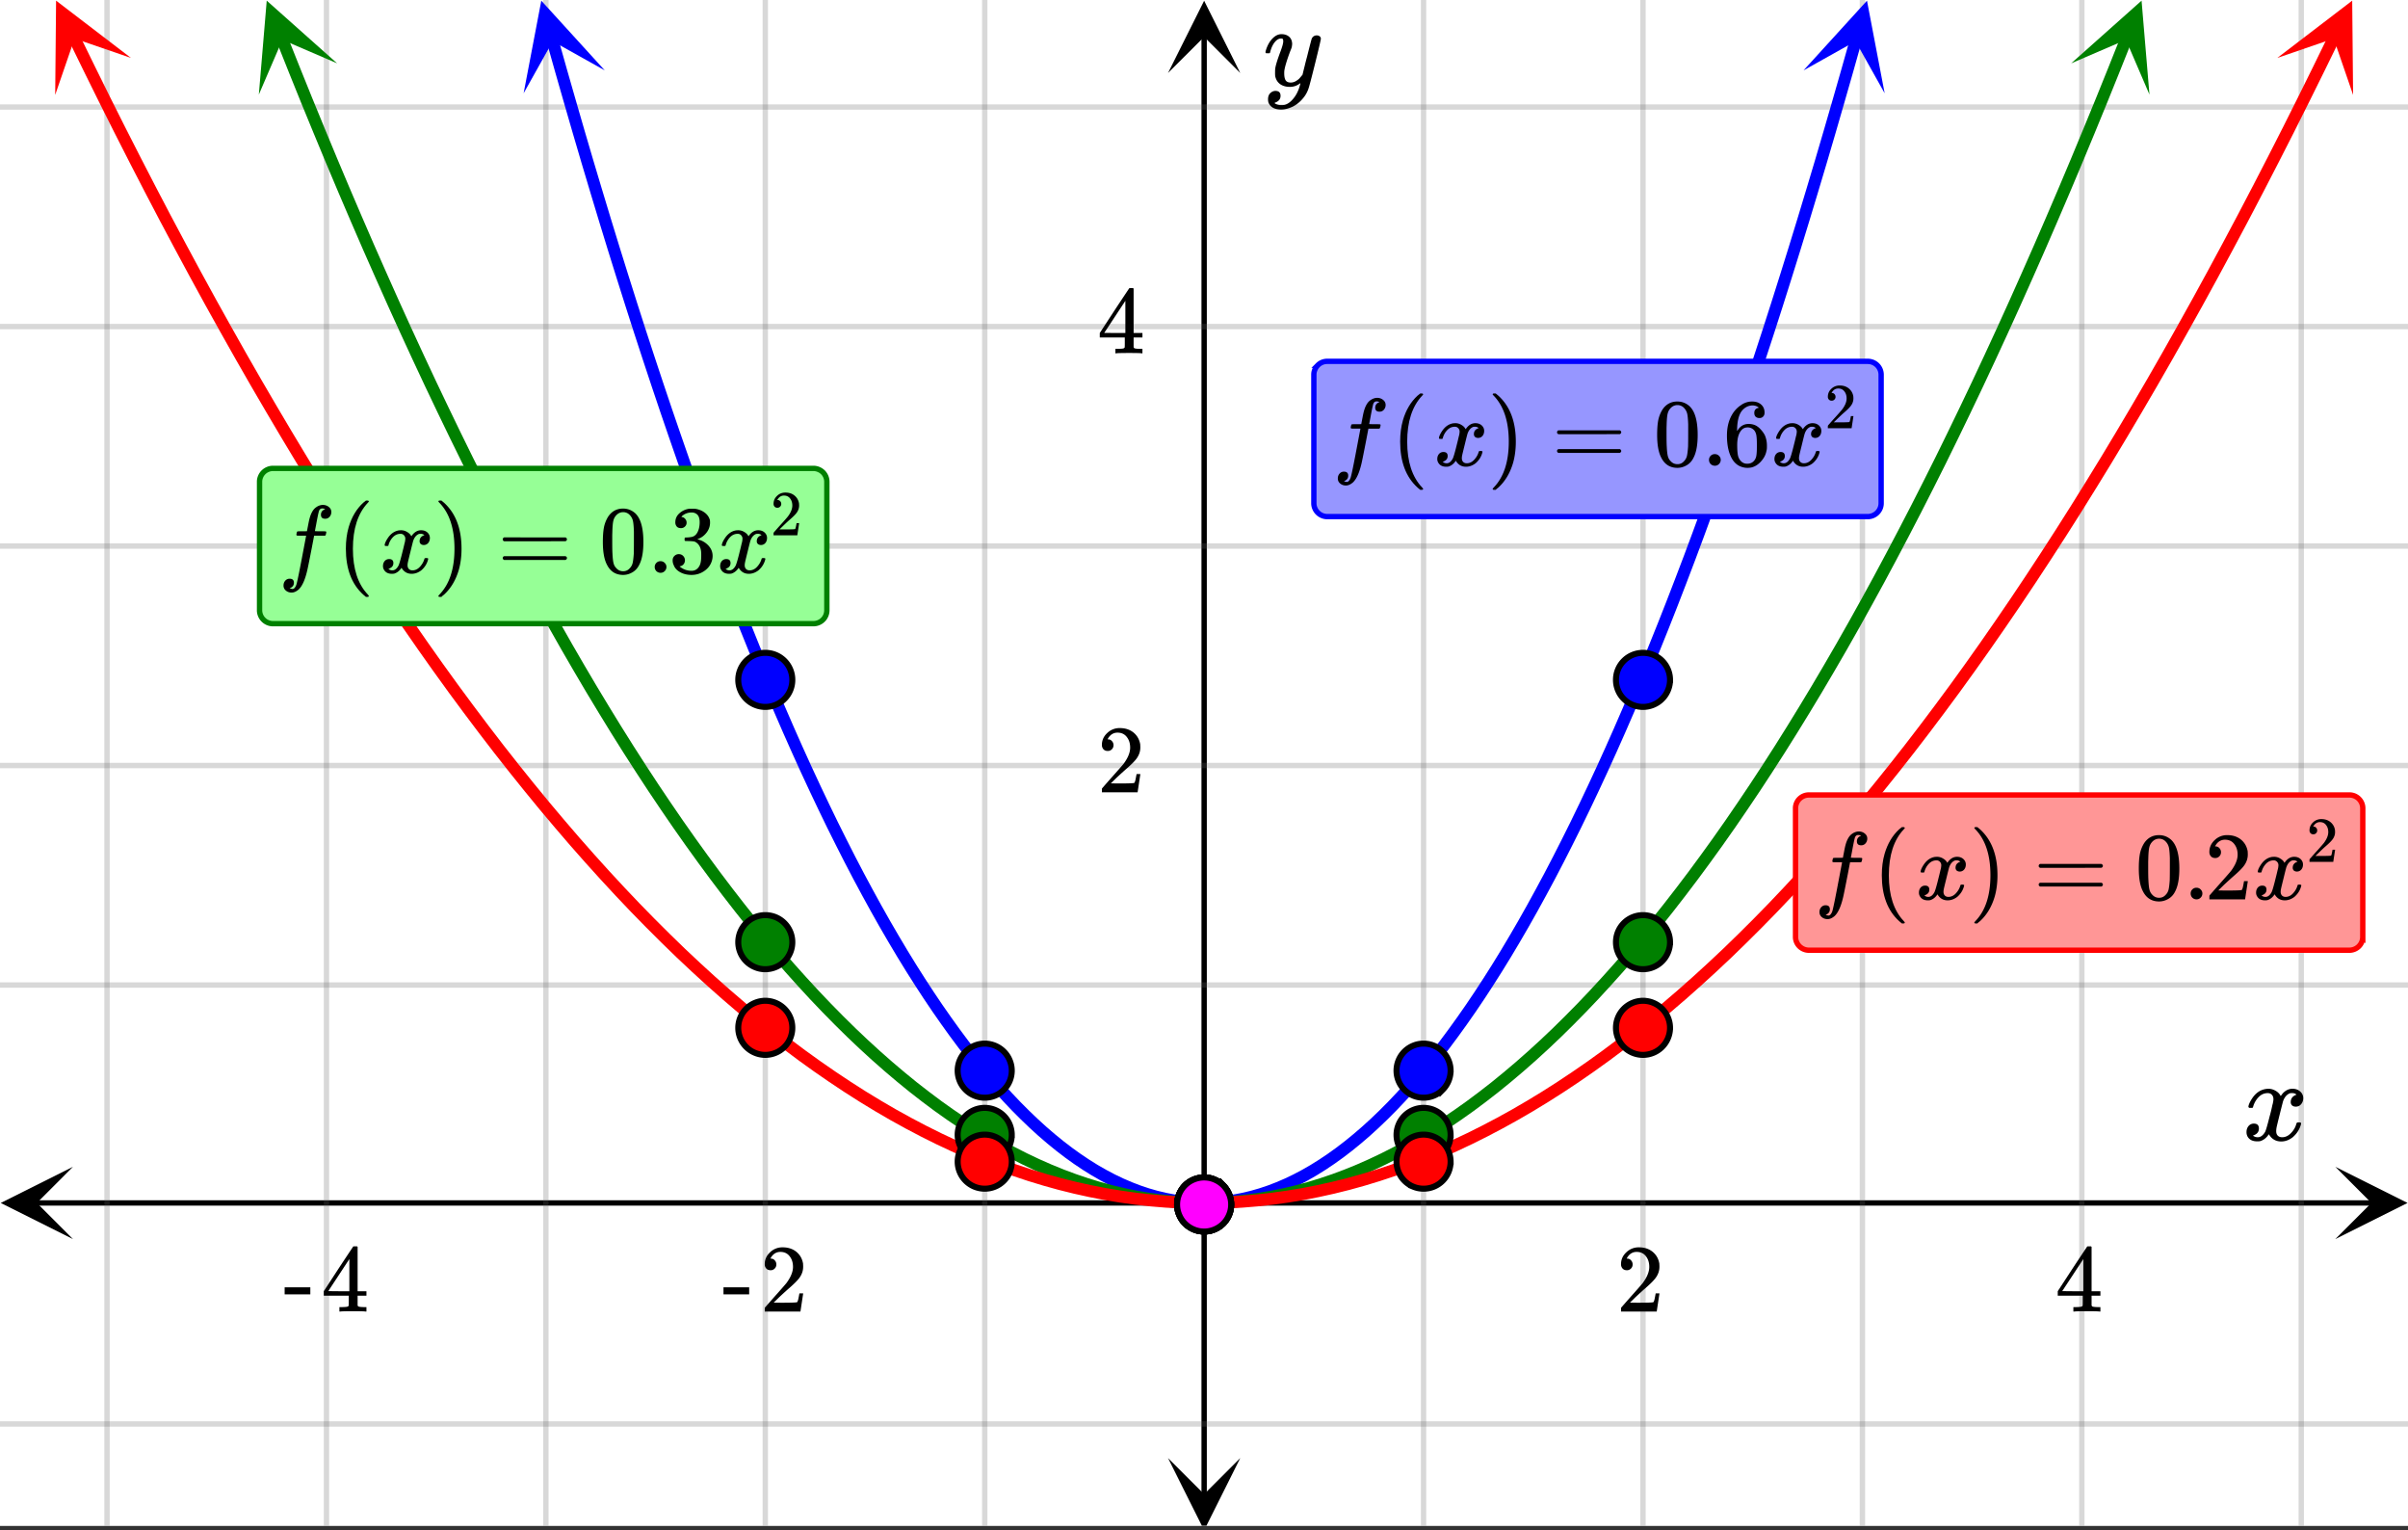 <svg xmlns="http://www.w3.org/2000/svg" xmlns:xlink="http://www.w3.org/1999/xlink" width="449.28" height="285.44" viewBox="0 0 336.96 214.08"><rect x="0" y="0" width="336.96" height="214.08" fill="#333333" stroke="none"/><defs><symbol overflow="visible" id="t"><path d="M.953-4.531c-.074-.063-.11-.125-.11-.188.04-.289.212-.664.516-1.125.508-.77 1.149-1.21 1.922-1.328.145-.02.258-.031.344-.031.375 0 .723.101 1.047.297.32.187.55.43.687.718a3.71 3.71 0 0 0 .266-.343c.406-.446.867-.672 1.39-.672.446 0 .805.133 1.079.39.281.25.422.56.422.922 0 .336-.102.618-.297.844a.916.916 0 0 1-.75.344c-.211 0-.383-.055-.516-.172a.636.636 0 0 1-.187-.469c0-.5.27-.843.812-1.031a.921.921 0 0 0-.172-.125c-.105-.063-.261-.094-.468-.094-.149 0-.25.012-.313.032-.418.18-.727.539-.922 1.078-.031.093-.187.703-.469 1.828-.28 1.125-.433 1.758-.453 1.89a2.74 2.74 0 0 0-.047.5c0 .262.07.47.22.625.155.149.359.22.609.22.457 0 .867-.192 1.234-.579.375-.383.625-.813.75-1.281.039-.114.078-.176.11-.188.03-.02.113-.031.25-.031.206 0 .312.047.312.14 0 .012-.012.07-.031.172-.188.68-.57 1.266-1.141 1.766-.512.399-1.047.594-1.61.594-.761 0-1.34-.336-1.734-1.016-.312.492-.715.813-1.203.969-.105.02-.246.031-.422.031C1.441.156.992-.062.734-.5a1.316 1.316 0 0 1-.156-.656c0-.32.094-.598.281-.828a.95.95 0 0 1 .75-.344c.47 0 .704.23.704.687 0 .399-.188.688-.563.875l-.094.047-.078.031a.123.123 0 0 1-.047.016l-.047.016c0 .031.082.086.25.156.125.055.266.078.422.078.383 0 .723-.242 1.016-.734.113-.196.32-.907.625-2.125.07-.25.144-.524.219-.828.07-.301.125-.536.156-.704.039-.164.066-.265.078-.296.063-.29.094-.5.094-.625 0-.27-.074-.477-.219-.625-.137-.157-.328-.235-.578-.235-.492 0-.918.188-1.281.563a3.171 3.171 0 0 0-.75 1.297c-.024.105-.047.168-.079.187-.023.012-.109.016-.265.016zm0 0"/></symbol><symbol overflow="visible" id="x"><path d="M7.531-7.031c.157 0 .285.043.39.125a.41.41 0 0 1 .173.343c0 .137-.266 1.278-.797 3.422-.531 2.137-.84 3.305-.922 3.516a4.073 4.073 0 0 1-.844 1.469 4.38 4.38 0 0 1-1.343 1.078c-.586.281-1.133.422-1.641.422-.824 0-1.387-.262-1.688-.781-.105-.157-.156-.376-.156-.657 0-.367.102-.652.313-.86.226-.21.468-.312.718-.312.477 0 .72.227.72.688 0 .394-.196.687-.579.875-.023.008-.047.02-.078.031-.031.02-.059.035-.078.047-.024.008-.043.016-.063.016l-.047.03c.032.063.145.13.344.204.176.063.352.094.531.094h.125c.188 0 .329-.012.422-.031.414-.118.805-.391 1.172-.829.375-.437.66-.96.86-1.562.113-.363.171-.578.171-.64 0-.009-.011-.005-.03.015a.546.546 0 0 0-.095.062c-.406.29-.855.438-1.343.438-.555 0-1.012-.133-1.375-.39-.356-.259-.586-.634-.688-1.126a4.332 4.332 0 0 1-.016-.5c0-.258.008-.46.032-.61.07-.456.32-1.253.75-2.39.238-.644.36-1.093.36-1.343A.756.756 0 0 0 2.78-6.5c-.031-.063-.094-.094-.187-.094h-.078c-.25 0-.493.117-.72.344-.355.355-.62.875-.796 1.563 0 .011-.008.03-.016.062a.22.22 0 0 1-.03.063l-.032.015C.91-4.535.89-4.53.859-4.53H.437c-.062-.063-.093-.11-.093-.14 0-.04.015-.118.047-.235.226-.758.57-1.352 1.03-1.782.364-.343.75-.515 1.157-.515.457 0 .82.125 1.094.375.27.25.406.594.406 1.031-.023.211-.039.324-.047.344 0 .074-.086.308-.25.703-.449 1.21-.715 2.094-.797 2.656a3.234 3.234 0 0 0-.015.375c0 .418.062.735.187.953.133.22.375.329.719.329.25 0 .484-.063.703-.188.227-.133.399-.266.516-.39.113-.126.258-.298.437-.516 0-.008.024-.117.078-.328.051-.22.13-.536.235-.954.101-.425.207-.832.312-1.218.407-1.625.63-2.477.672-2.563a.735.735 0 0 1 .703-.437zm0 0"/></symbol><symbol overflow="visible" id="u"><path d="M1.484-5.781c-.25 0-.449-.078-.593-.235a.872.872 0 0 1-.22-.609c0-.645.243-1.195.735-1.656a2.46 2.46 0 0 1 1.766-.703c.77 0 1.41.21 1.922.625.508.418.82.964.937 1.64.008.168.016.32.016.453 0 .524-.156 1.012-.469 1.47-.25.374-.758.89-1.516 1.546-.324.281-.777.695-1.359 1.234l-.781.766 1.016.016c1.414 0 2.164-.024 2.25-.079.039-.007.085-.101.14-.28.031-.095.094-.4.188-.923v-.03h.53v.03l-.374 2.47V0h-5v-.25c0-.188.008-.29.031-.313.008-.007.383-.437 1.125-1.28.977-1.095 1.61-1.813 1.89-2.157.602-.82.907-1.57.907-2.25 0-.594-.156-1.086-.469-1.484-.312-.407-.746-.61-1.297-.61-.523 0-.945.235-1.265.703-.024.032-.047.079-.078.141a.274.274 0 0 0-.047.078c0 .012.02.016.062.016a.68.68 0 0 1 .547.25.801.801 0 0 1 .219.562c0 .23-.078.422-.235.578a.76.76 0 0 1-.578.235zm0 0"/></symbol><symbol overflow="visible" id="v"><path d="M6.234 0c-.125-.031-.71-.047-1.75-.047-1.074 0-1.671.016-1.796.047h-.126v-.625h.422c.383-.008.618-.031.704-.063a.286.286 0 0 0 .171-.14c.008-.008.016-.25.016-.719v-.672h-3.5v-.625l2.031-3.11A431.58 431.58 0 0 1 4.5-9.108c.02-.008.113-.016.281-.016h.25l.078.078v6.203h1.235v.625H5.109V-.89a.25.25 0 0 0 .079.157c.07.062.328.101.765.109h.39V0zm-2.28-2.844v-4.5L1-2.859l1.469.015zm0 0"/></symbol><symbol overflow="visible" id="w"><path d="M.14-2.406v-.985h3.594v.985zm0 0"/></symbol><symbol overflow="visible" id="z"><path d="M4.484 3.25c0 .082-.078.125-.234.125h-.172l-.39-.328C2.07 1.578 1.265-.563 1.265-3.375c0-1.094.129-2.094.39-3C2.07-7.789 2.75-8.93 3.688-9.797c.07-.05.144-.11.218-.172.082-.07.14-.117.172-.14h.172c.102 0 .164.015.188.046.03.024.046.047.046.079 0 .03-.046.093-.14.187C2.945-8.317 2.25-6.172 2.25-3.359c0 2.804.695 4.937 2.094 6.406.093.101.14.172.14.203zm0 0"/></symbol><symbol overflow="visible" id="B"><path d="M.813-10.094l.046-.015h.297l.375.312C3.156-8.317 3.97-6.176 3.97-3.375c0 1.105-.133 2.105-.39 3C3.16 1.039 2.476 2.18 1.53 3.047c-.062.05-.136.11-.218.172-.075.07-.125.125-.157.156H1a.547.547 0 0 1-.219-.031c-.031-.024-.047-.07-.047-.14.008 0 .063-.06.157-.173C2.285 1.582 2.984-.55 2.984-3.375c0-2.82-.699-4.957-2.093-6.406-.094-.102-.149-.16-.157-.172 0-.07.024-.117.079-.14zm0 0"/></symbol><symbol overflow="visible" id="C"><path d="M.75-4.672c0-.125.063-.219.188-.281H9.53c.133.062.203.156.203.281 0 .094-.062.18-.187.25l-4.281.016H.969C.82-4.457.75-4.546.75-4.672zm0 2.61c0-.133.07-.223.219-.266h8.578a.249.249 0 0 0 .062.047l.063.047c.02.011.035.039.047.078.008.031.015.062.015.094 0 .117-.07.203-.203.265H.937C.813-1.859.75-1.945.75-2.063zm0 0"/></symbol><symbol overflow="visible" id="D"><path d="M1.297-7.89c.5-.727 1.187-1.094 2.062-1.094.657 0 1.227.226 1.72.671.25.243.456.547.624.922.332.75.5 1.778.5 3.079 0 1.398-.195 2.46-.578 3.187-.25.523-.621.902-1.11 1.14a2.534 2.534 0 0 1-1.14.282c-1.031 0-1.79-.473-2.266-1.422-.386-.727-.578-1.79-.578-3.188 0-.832.051-1.519.156-2.062a4.48 4.48 0 0 1 .61-1.516zm3.031-.157a1.24 1.24 0 0 0-.953-.437c-.375 0-.7.148-.969.437-.199.211-.336.465-.406.766-.074.293-.121.797-.14 1.515 0 .063-.008.246-.016.547v.735c0 .855.008 1.453.031 1.796.031.637.082 1.09.156 1.36.07.273.207.508.406.703.25.273.563.406.938.406.363 0 .664-.133.906-.406.196-.195.332-.43.407-.703.07-.27.128-.723.171-1.36.008-.343.016-.94.016-1.796v-.735-.547c-.023-.718-.07-1.222-.14-1.515-.075-.301-.212-.555-.407-.766zm0 0"/></symbol><symbol overflow="visible" id="E"><path d="M1.047-.813a.79.79 0 0 1 .234-.578.783.783 0 0 1 .578-.234.79.79 0 0 1 .594.25c.156.156.235.34.235.547a.784.784 0 0 1-.25.594.767.767 0 0 1-.563.234.832.832 0 0 1-.594-.234.815.815 0 0 1-.234-.579zm0 0"/></symbol><symbol overflow="visible" id="F"><path d="M5.031-8.11c-.199-.195-.48-.304-.843-.328-.625 0-1.153.274-1.579.813-.418.586-.625 1.492-.625 2.719L2-4.86l.11-.172c.363-.54.859-.813 1.484-.813.414 0 .781.09 1.094.266a2.6 2.6 0 0 1 .64.547c.219.242.395.492.531.75.196.449.297.933.297 1.453v.234c0 .211-.027.403-.078.578-.105.532-.383 1.032-.828 1.5-.387.407-.82.66-1.297.766a2.688 2.688 0 0 1-.547.047c-.168 0-.32-.016-.453-.047-.668-.125-1.2-.484-1.594-1.078C.83-1.66.563-2.79.563-4.218c0-.97.171-1.817.515-2.548.344-.726.82-1.296 1.438-1.703a2.62 2.62 0 0 1 1.562-.515c.531 0 .953.14 1.266.421.32.282.484.665.484 1.141 0 .23-.07.414-.203.547-.125.137-.297.203-.516.203-.218 0-.398-.062-.53-.187-.126-.125-.188-.301-.188-.532 0-.406.21-.644.64-.718zm-.593 3.235a1.18 1.18 0 0 0-.97-.484c-.335 0-.605.105-.812.312C2.22-4.597 2-3.883 2-2.907c0 .794.05 1.345.156 1.657.094.273.242.5.453.688.22.187.477.28.782.28.457 0 .804-.171 1.046-.515.133-.187.22-.41.25-.672.04-.258.063-.64.063-1.14v-.422c0-.508-.023-.895-.063-1.156a1.566 1.566 0 0 0-.25-.688zm0 0"/></symbol><symbol overflow="visible" id="H"><path d="M1.719-6.25c-.25 0-.446-.07-.578-.219a.863.863 0 0 1-.204-.593c0-.508.196-.938.594-1.282a2.566 2.566 0 0 1 1.407-.625h.203c.312 0 .507.008.593.016.301.043.602.137.907.281.593.305.968.727 1.125 1.266.02.093.03.218.03.375 0 .523-.167.996-.5 1.422-.323.418-.73.714-1.218.89-.055.024-.055.04 0 .047.008 0 .05.012.125.031.55.157 1.016.446 1.39.86.376.418.563.89.563 1.422 0 .367-.086.718-.25 1.062-.218.461-.574.84-1.062 1.14-.492.302-1.04.454-1.64.454-.595 0-1.122-.125-1.579-.375-.46-.25-.766-.586-.922-1.016a1.45 1.45 0 0 1-.14-.656c0-.25.082-.453.25-.61a.831.831 0 0 1 .609-.25c.25 0 .453.087.61.25.163.169.25.372.25.61 0 .21-.063.39-.188.547a.768.768 0 0 1-.469.281l-.094.031c.489.407 1.047.61 1.672.61.5 0 .875-.239 1.125-.719.156-.29.234-.742.234-1.36v-.265c0-.852-.292-1.426-.875-1.719-.124-.05-.398-.082-.812-.093l-.563-.016-.046-.031c-.024-.02-.032-.086-.032-.204 0-.113.008-.18.032-.203.03-.03.054-.046.078-.046.25 0 .508-.02.781-.063.395-.05.695-.27.906-.656.207-.395.313-.867.313-1.422 0-.582-.157-.973-.469-1.172a1.131 1.131 0 0 0-.64-.188c-.45 0-.844.122-1.188.36l-.125.094a.671.671 0 0 0-.094.109l-.047.047a.88.88 0 0 0 .094.031c.176.024.328.11.453.266.125.148.188.32.188.515a.715.715 0 0 1-.235.547.76.76 0 0 1-.562.219zm0 0"/></symbol><symbol overflow="visible" id="y"><path d="M1.594 2.188c.238.05.367.078.39.078.207 0 .383-.188.532-.563.113-.305.441-1.898.984-4.797.258-1.363.39-2.05.39-2.062v-.032h-.624c-.43 0-.653-.007-.672-.03-.063-.032-.074-.13-.031-.298.03-.132.05-.207.062-.218.02-.04.055-.063.11-.063.062-.008.273-.016.64-.016.426 0 .64-.003.64-.015 0-.02.04-.242.126-.672.082-.426.132-.688.156-.781.187-.852.473-1.446.86-1.782.35-.289.722-.437 1.109-.437.32.012.593.11.812.297.227.18.344.414.344.703a.987.987 0 0 1-.25.672.766.766 0 0 1-.61.266c-.398 0-.593-.188-.593-.563 0-.332.16-.578.484-.734l.11-.063A1.362 1.362 0 0 0 6.155-9c-.261 0-.43.168-.5.5-.074.273-.195.86-.36 1.766l-.171.89c0 .024.242.032.734.032.407 0 .649.007.735.015.082.012.125.043.125.094 0 .094-.032.242-.094.437-.023.043-.07.07-.14.079h-1.47l-.312 1.64c-.336 1.719-.543 2.758-.625 3.11-.305 1.363-.71 2.285-1.219 2.765-.336.29-.664.438-.984.438-.324 0-.594-.094-.813-.282a.867.867 0 0 1-.328-.703c0-.273.082-.5.25-.687a.789.789 0 0 1 .61-.266c.394 0 .593.188.593.563 0 .332-.156.57-.468.718zm0 0"/></symbol><symbol overflow="visible" id="A"><path d="M.781-3.75C.727-3.8.703-3.848.703-3.89c.031-.25.172-.563.422-.938.414-.633.941-1.004 1.578-1.11.133-.007.235-.015.297-.015.313 0 .598.086.86.25.269.156.46.355.578.594.113-.157.187-.25.218-.282.332-.375.711-.562 1.14-.562.364 0 .661.105.891.312.227.211.344.465.344.766 0 .281-.078.516-.234.703a.776.776 0 0 1-.625.281.64.64 0 0 1-.422-.14.521.521 0 0 1-.156-.39c0-.415.222-.696.672-.845a.58.58 0 0 0-.141-.093.705.705 0 0 0-.39-.094.91.91 0 0 0-.266.031c-.336.149-.586.445-.75.89-.032.075-.164.579-.39 1.516-.231.93-.356 1.45-.376 1.563a1.827 1.827 0 0 0-.047.406c0 .211.063.383.188.516.125.125.289.187.5.187.383 0 .726-.16 1.031-.484.3-.32.508-.676.625-1.063.02-.082.04-.129.063-.14.03-.02.109-.031.234-.031.164 0 .25.039.25.109 0 .012-.012.058-.031.14-.149.563-.461 1.055-.938 1.47-.43.323-.875.484-1.344.484-.625 0-1.101-.282-1.421-.844-.262.406-.594.68-1 .812-.086.02-.2.032-.344.032-.524 0-.89-.188-1.11-.563a.953.953 0 0 1-.14-.531c0-.27.078-.5.234-.688a.798.798 0 0 1 .625-.28c.395 0 .594.187.594.562 0 .336-.164.574-.484.718a.359.359 0 0 1-.063.047l-.078.031c-.012.012-.024.016-.031.016h-.032c0 .031.063.074.188.125a.817.817 0 0 0 .36.078c.32 0 .597-.203.827-.61.102-.163.282-.75.532-1.75.05-.206.109-.437.171-.687.063-.257.11-.457.141-.593.031-.133.05-.211.063-.235a2.86 2.86 0 0 0 .078-.531.678.678 0 0 0-.188-.5.613.613 0 0 0-.484-.203c-.406 0-.762.156-1.063.469a2.562 2.562 0 0 0-.609 1.078c-.012.074-.031.12-.063.14a.752.752 0 0 1-.218.016zm0 0"/></symbol><symbol overflow="visible" id="G"><path d="M.984-3.86a.492.492 0 0 1-.39-.156.558.558 0 0 1-.14-.39c0-.438.16-.805.483-1.11.32-.312.711-.468 1.172-.468.52 0 .946.14 1.282.421.343.282.55.649.625 1.094.007.106.015.203.015.297 0 .344-.105.668-.312.969-.168.25-.508.594-1.016 1.031-.219.188-.515.465-.89.828l-.532.516h.672c.945 0 1.445-.016 1.5-.047.031 0 .063-.063.094-.188.02-.062.062-.265.125-.609v-.031h.36v.031l-.25 1.64V0H.452v-.172A.67.67 0 0 1 .47-.375c0-.008.25-.297.75-.86.656-.718 1.078-1.195 1.265-1.437.395-.539.594-1.039.594-1.5 0-.394-.105-.723-.312-.984-.2-.27-.485-.407-.86-.407-.343 0-.625.157-.843.47A.545.545 0 0 1 1-5a.223.223 0 0 0-.016.063h.047a.45.45 0 0 1 .36.171c.093.106.14.23.14.375a.513.513 0 0 1-.156.375.498.498 0 0 1-.39.157zm0 0"/></symbol><clipPath id="a"><path d="M0 0h336.96v213.434H0zm0 0"/></clipPath><clipPath id="b"><path d="M.102 163.23H11V174H.102zm0 0"/></clipPath><clipPath id="c"><path d="M326.79 163.23h10.17V174h-10.17zm0 0"/></clipPath><clipPath id="d"><path d="M14 0h309v213.434H14zm0 0"/></clipPath><clipPath id="e"><path d="M163.445 203H174v10.434h-10.555zm0 0"/></clipPath><clipPath id="f"><path d="M163.445 0H174v10.21h-10.555zm0 0"/></clipPath><clipPath id="g"><path d="M0 14h336.96v186H0zm0 0"/></clipPath><clipPath id="h"><path d="M73 0h12v14H73zm0 0"/></clipPath><clipPath id="i"><path d="M81.422-1.508l7.207 25.543-25.54 7.207-7.206-25.539zm0 0"/></clipPath><clipPath id="j"><path d="M252 0h12v14h-12zm0 0"/></clipPath><clipPath id="k"><path d="M252.375 9.844l7.207-25.54 25.543 7.208-7.21 25.543zm0 0"/></clipPath><clipPath id="l"><path d="M36 0h12v14H36zm0 0"/></clipPath><clipPath id="m"><path d="M42.805-2.098l9.832 24.653-24.653 9.832-9.832-24.653zm0 0"/></clipPath><clipPath id="n"><path d="M289 0h12v14h-12zm0 0"/></clipPath><clipPath id="o"><path d="M289.828 8.86l9.832-24.653 24.649 9.836-9.832 24.648zm0 0"/></clipPath><clipPath id="p"><path d="M7 0h12v14H7zm0 0"/></clipPath><clipPath id="q"><path d="M13.148-2.496l11.645 23.848L.945 32.996-10.699 9.148zm0 0"/></clipPath><clipPath id="r"><path d="M318 0h12v14h-12zm0 0"/></clipPath><clipPath id="s"><path d="M318.676 8.102l11.644-23.848 23.848 11.644-11.645 23.848zm0 0"/></clipPath></defs><g clip-path="url(#a)" fill="#fff"><path d="M0 0h337v214.184H0zm0 0"/><path d="M0 0h337v214.184H0zm0 0"/></g><path d="M5.055 168.285h326.89" fill="none" stroke="#000" stroke-width=".749"/><g clip-path="url(#b)"><path d="M10.21 163.23L.103 168.285l10.109 5.055-5.055-5.055zm0 0"/></g><g clip-path="url(#c)"><path d="M326.79 163.23l10.108 5.055-10.109 5.055 5.055-5.055zm0 0"/></g><g clip-path="url(#d)"><path d="M199.203 0v214.184M229.91 0v214.184M260.613 0v214.184M291.316 0v214.184M322.023 0v214.184M137.797 0v214.184M107.09 0v214.184M76.387 0v214.184M45.684 0v214.184M14.977 0v214.184" fill="none" stroke-linecap="round" stroke-linejoin="round" stroke="#666" stroke-opacity=".251" stroke-width=".749"/></g><path d="M168.5 209.129V5.055" fill="none" stroke="#000" stroke-width=".749"/><g clip-path="url(#e)"><path d="M163.445 203.973l5.055 10.109 5.055-10.11-5.055 5.055zm0 0"/></g><g clip-path="url(#f)"><path d="M163.445 10.21L168.5.103l5.055 10.109-5.055-5.055zm0 0"/></g><g clip-path="url(#g)"><path d="M0 137.797h337M0 107.09h337M0 76.387h337M0 45.684h337M0 14.977h337M0 199.203h337" fill="none" stroke-linecap="round" stroke-linejoin="round" stroke="#666" stroke-opacity=".251" stroke-width=".749"/></g><path d="M77.316 5.656l1.223 4.336 1.227 4.278 1.222 4.222 1.223 4.16 1.227 4.102 1.222 4.043 1.223 3.984 1.226 3.926 1.223 3.871 1.223 3.809 1.226 3.75 1.223 3.691 1.223 3.633 1.226 3.574 1.223 3.516 1.222 3.46 1.227 3.4 1.223 3.339 1.222 3.281 1.227 3.223 1.223 3.164 1.222 3.105 1.227 3.047 1.222 2.993 1.223 2.93 1.227 2.87 1.222 2.813 1.223 2.754 1.223 2.695 1.226 2.637 1.223 2.578 1.222 2.52 1.227 2.46 1.223 2.407 1.222 2.343 1.227 2.285 1.223 2.227 1.222 2.168 1.227 2.11 1.222 2.05 1.223 1.992 1.227 1.934 1.222 1.875 1.223 1.816 1.227 1.758 1.222 1.7 1.223 1.644 1.226 1.582 1.223 1.523 1.223 1.465 1.226 1.406 1.223 1.348 1.223 1.29 1.226 1.23 1.223 1.172 1.222 1.113 1.227 1.055 1.223.996 1.222.937 1.227.879 1.223.82 1.222.762 1.227.703 1.222.645 1.223.586 1.227.527 1.222.469 1.223.41 1.227.351 1.222.293 1.223.235 1.226.176 1.223.117 1.223.058h1.226l1.223-.058 1.223-.117 1.226-.176 1.223-.235 1.223-.293 1.226-.351 1.223-.41 1.222-.469 1.227-.527 1.223-.586 1.222-.645 1.227-.703 1.222-.762 1.223-.82 1.227-.879 1.222-.937 1.223-.996 1.227-1.055 1.222-1.113 1.223-1.172 1.226-1.23 1.223-1.29 1.223-1.348 1.226-1.406 1.223-1.465 1.223-1.523 1.226-1.582 1.223-1.645 1.223-1.699 1.226-1.758 1.223-1.816 1.222-1.875 1.227-1.934 1.223-1.992 1.222-2.05 1.227-2.11 1.222-2.168 1.223-2.227 1.227-2.285 1.222-2.343 1.223-2.407 1.227-2.46 1.222-2.52 1.223-2.578 1.226-2.637 1.223-2.695 1.223-2.754 1.222-2.813 1.227-2.87 1.223-2.93 1.222-2.993 1.227-3.047 1.223-3.105 1.222-3.164 1.227-3.223 1.222-3.281 1.223-3.34 1.227-3.398 1.222-3.461 1.223-3.516 1.226-3.574 1.223-3.633 1.223-3.691 1.226-3.75 1.223-3.809 1.223-3.871 1.226-3.926 1.223-3.984 1.223-4.043 1.226-4.102 1.223-4.16 1.222-4.222 1.227-4.278 1.223-4.336" fill="none" stroke-width="1.685" stroke-linecap="round" stroke-linejoin="round" stroke="#00f"/><g clip-path="url(#h)"><g clip-path="url(#i)"><path d="M84.625 9.844L75.746.094l-2.473 12.953 4.075-7.277zm0 0" fill="#00f"/></g></g><g clip-path="url(#j)"><g clip-path="url(#k)"><path d="M252.375 9.844l8.879-9.75 2.473 12.953-4.075-7.277zm0 0" fill="#00f"/></g></g><path d="M39.469 5.457l1.73 4.34 1.73 4.285 1.735 4.223 1.73 4.168 1.731 4.105 1.734 4.05 1.73 3.99 1.735 3.929 1.73 3.875 1.731 3.812 1.735 3.758 1.73 3.696 1.734 3.636 1.73 3.578 1.731 3.524 1.735 3.46 1.73 3.403 1.735 3.344 1.73 3.285 1.73 3.23 1.735 3.168 1.73 3.11 1.73 3.05 1.735 2.993 1.73 2.933 1.735 2.875 1.73 2.817 1.731 2.758 1.734 2.699 1.73 2.64 1.735 2.582 1.73 2.524 1.731 2.46 1.734 2.407 1.731 2.348 1.734 2.289 1.73 2.23 1.731 2.172 1.735 2.11 1.73 2.054 1.73 1.996 1.735 1.934 1.73 1.879 1.735 1.82 1.73 1.758 1.73 1.703 1.735 1.645 1.73 1.582 1.735 1.527 1.73 1.465 1.73 1.41 1.735 1.348 1.73 1.293 1.735 1.23 1.73 1.172 1.731 1.117 1.734 1.055 1.73 1 1.731.937 1.735.88 1.73.82 1.735.765 1.73.703 1.73.645 1.735.586 1.73.531 1.735.469 1.73.41 1.73.351 1.735.293 1.73.235 1.735.176 1.73.117 1.73.058h1.735l1.73-.058 1.731-.117 1.735-.176 1.73-.235 1.734-.293 1.73-.351 1.731-.41 1.735-.469 1.73-.531 1.735-.586 1.73-.645 1.73-.703 1.735-.765 1.73-.82 1.735-.88 1.73-.937 1.73-1 1.735-1.055 1.73-1.117 1.73-1.172 1.735-1.23 1.73-1.293 1.735-1.348 1.73-1.41 1.731-1.465 1.734-1.527 1.73-1.582 1.735-1.645 1.73-1.703 1.731-1.758 1.735-1.82 1.73-1.88 1.734-1.933 1.73-1.996 1.731-2.054 1.735-2.11 1.73-2.172 1.73-2.23 1.735-2.29 1.73-2.347 1.735-2.406 1.73-2.461 1.73-2.524 1.735-2.582 1.73-2.64 1.735-2.7 1.73-2.757 1.731-2.817 1.734-2.875 1.73-2.933 1.735-2.992 1.73-3.051 1.731-3.11 1.735-3.168 1.73-3.23 1.73-3.285 1.735-3.344 1.73-3.402 1.735-3.461 1.73-3.524 1.73-3.578 1.735-3.636 1.73-3.696 1.735-3.758 1.73-3.812 1.73-3.875 1.735-3.93 1.73-3.988 1.735-4.05 1.73-4.106 1.731-4.168 1.734-4.223 1.73-4.285 1.731-4.34" fill="none" stroke-width="1.685" stroke-linecap="round" stroke-linejoin="round" stroke="green"/><g clip-path="url(#l)"><g clip-path="url(#m)"><path d="M47.172 8.86L37.324.09 36.22 13.23l3.293-7.664zm0 0" fill="green"/></g></g><g clip-path="url(#n)"><g clip-path="url(#o)"><path d="M289.828 8.86l9.848-8.77 1.105 13.14-3.293-7.664zm0 0" fill="green"/></g></g><path d="M10.383 5.285l2.125 4.348 2.12 4.285 2.122 4.23 2.125 4.172 2.121 4.11 2.121 4.054 2.125 3.993 2.121 3.937 2.121 3.875 2.125 3.816 2.121 3.762 2.122 3.7 2.125 3.64 2.12 3.582 2.122 3.527 2.125 3.465 2.12 3.407 2.122 3.347 2.125 3.29 2.121 3.23 2.121 3.172 2.125 3.113 2.121 3.055 2.121 2.996 2.121 2.937 2.125 2.875 2.122 2.82 2.12 2.762 2.126 2.703 2.12 2.64 2.122 2.587 2.125 2.523 2.12 2.47 2.122 2.405 2.125 2.352 2.121 2.289 2.121 2.234 2.125 2.172 2.121 2.113 2.121 2.06 2.125 1.995 2.121 1.938 2.122 1.879 2.125 1.82 2.12 1.762 2.122 1.707 2.125 1.644 2.12 1.586 2.122 1.524 2.125 1.468 2.121 1.41 2.121 1.352 2.125 1.293 2.121 1.234 2.121 1.172 2.125 1.117 2.121 1.059 2.121.996 2.122.941 2.125.883 2.12.82 2.122.762 2.125.707 2.12.645 2.122.59 2.125.527 2.121.469 2.121.414 2.125.351 2.121.293 2.121.235 2.125.176 2.121.117 2.122.058h2.125l2.12-.058 2.122-.117 2.125-.176 2.12-.235 2.122-.293 2.125-.351 2.121-.414 2.121-.469 2.125-.527 2.121-.59 2.121-.645 2.125-.707 2.121-.761 2.121-.82 2.125-.884 2.122-.94 2.12-.997 2.122-1.059 2.125-1.117 2.12-1.172 2.122-1.234 2.125-1.293 2.121-1.352 2.121-1.41 2.125-1.468 2.121-1.524 2.121-1.586 2.125-1.644 2.121-1.707 2.122-1.762 2.125-1.82 2.12-1.88 2.122-1.937 2.125-1.996 2.12-2.059 2.122-2.113 2.125-2.172 2.121-2.234 2.121-2.29 2.125-2.35 2.121-2.407 2.121-2.469 2.125-2.523 2.121-2.586 2.121-2.64 2.125-2.704 2.122-2.762 2.12-2.82 2.126-2.875 2.12-2.937 2.122-2.996 2.12-3.055 2.126-3.113 2.121-3.172 2.121-3.23 2.125-3.29 2.121-3.347 2.121-3.407 2.125-3.465 2.121-3.527 2.121-3.582 2.125-3.64 2.122-3.7 2.12-3.762 2.126-3.816 2.12-3.875 2.122-3.937 2.125-3.993 2.121-4.054 2.121-4.11 2.125-4.172 2.121-4.23 2.121-4.285 2.125-4.348" fill="none" stroke-width="1.685" stroke-linecap="round" stroke-linejoin="round" stroke="red"/><g clip-path="url(#p)"><g clip-path="url(#q)"><path d="M18.324 8.102L7.848.09l-.125 13.187 2.715-7.886zm0 0" fill="red"/></g></g><g clip-path="url(#r)"><g clip-path="url(#s)"><path d="M318.676 8.102L329.152.09l.125 13.187-2.714-7.886zm0 0" fill="red"/></g></g><path d="M110.871 95.11c0 .5-.094.984-.285 1.445a3.678 3.678 0 0 1-.82 1.226 3.758 3.758 0 0 1-1.227.82 3.763 3.763 0 0 1-2.894 0 3.718 3.718 0 0 1-1.227-.82 3.678 3.678 0 0 1-.82-1.226 3.763 3.763 0 0 1 0-2.895 3.779 3.779 0 0 1 2.047-2.047 3.74 3.74 0 0 1 1.445-.285 3.76 3.76 0 0 1 2.676 1.106 3.758 3.758 0 0 1 1.105 2.675zm0 0" fill="#00f" stroke-width=".843" stroke="#000"/><path d="M110.871 131.805c0 .5-.094.984-.285 1.445a3.734 3.734 0 0 1-.82 1.23 3.81 3.81 0 0 1-2.676 1.106c-.5 0-.985-.094-1.445-.29a3.768 3.768 0 0 1-2.336-3.491 3.777 3.777 0 0 1 1.109-2.676 3.842 3.842 0 0 1 1.227-.82 3.74 3.74 0 0 1 1.445-.286 3.76 3.76 0 0 1 2.676 1.106 3.758 3.758 0 0 1 1.105 2.676zm0 0" fill="green" stroke-width=".843" stroke="#000"/><path d="M110.871 143.785a3.76 3.76 0 0 1-1.105 2.676 3.758 3.758 0 0 1-1.227.82 3.763 3.763 0 0 1-2.894 0 3.718 3.718 0 0 1-1.227-.82 3.758 3.758 0 0 1-.82-1.227 3.763 3.763 0 0 1 0-2.894c.191-.465.465-.871.82-1.227a3.718 3.718 0 0 1 1.227-.82 3.763 3.763 0 0 1 2.895 0c.46.191.87.465 1.226.82.355.356.629.762.82 1.227.191.46.285.945.285 1.445zm0 0" fill="red" stroke-width=".843" stroke="#000"/><path d="M141.578 149.777a3.777 3.777 0 0 1-1.11 2.676 3.842 3.842 0 0 1-1.226.82 3.74 3.74 0 0 1-1.445.286 3.76 3.76 0 0 1-2.676-1.106 3.777 3.777 0 0 1 1.227-6.168 3.763 3.763 0 0 1 2.894 0c.465.192.871.465 1.227.82.355.352.629.762.82 1.227.191.461.29.945.29 1.445zm0 0" fill="#00f" stroke-width=".843" stroke="#000"/><path d="M141.578 158.766c0 .5-.098.984-.289 1.445a3.678 3.678 0 0 1-.82 1.227 3.718 3.718 0 0 1-1.227.82 3.763 3.763 0 0 1-2.895 0 3.758 3.758 0 0 1-1.226-.82 3.678 3.678 0 0 1-.82-1.227 3.763 3.763 0 0 1 0-2.895c.191-.46.465-.87.82-1.226a3.758 3.758 0 0 1 2.676-1.106c.5 0 .984.094 1.445.286.465.191.871.464 1.227.82.355.355.629.765.82 1.226.191.465.29.946.29 1.45zm0 0" fill="green" stroke-width=".843" stroke="#000"/><path d="M141.578 162.508c0 .504-.098.984-.289 1.45-.191.46-.465.87-.82 1.226a3.718 3.718 0 0 1-1.227.82 3.74 3.74 0 0 1-1.445.285 3.76 3.76 0 0 1-2.676-1.105 3.758 3.758 0 0 1-.82-1.227 3.763 3.763 0 0 1 0-2.894c.191-.465.465-.875.82-1.227a3.758 3.758 0 0 1 1.227-.82 3.763 3.763 0 0 1 2.894 0c.465.191.871.464 1.227.82.355.352.629.762.82 1.227.191.46.29.945.29 1.445zm0 0" fill="red" stroke-width=".843" stroke="#000"/><path d="M172.281 168.5c0 .5-.093.984-.289 1.445a3.785 3.785 0 0 1-.816 1.23 3.785 3.785 0 0 1-1.23.817c-.462.196-.946.29-1.446.29s-.984-.094-1.45-.29a3.81 3.81 0 0 1-1.226-.816 3.785 3.785 0 0 1-.816-1.23 3.673 3.673 0 0 1-.29-1.446 3.81 3.81 0 0 1 1.105-2.676 3.81 3.81 0 0 1 2.677-1.105c.5 0 .984.094 1.445.289.465.191.875.465 1.23.816a3.81 3.81 0 0 1 1.106 2.676zm0 0" fill="#00f" stroke-width=".843" stroke="#000"/><path d="M172.281 168.5c0 .5-.093.984-.289 1.445a3.785 3.785 0 0 1-.816 1.23 3.785 3.785 0 0 1-1.23.817c-.462.196-.946.29-1.446.29s-.984-.094-1.45-.29a3.81 3.81 0 0 1-1.226-.816 3.785 3.785 0 0 1-.816-1.23 3.673 3.673 0 0 1-.29-1.446 3.81 3.81 0 0 1 1.105-2.676 3.81 3.81 0 0 1 2.677-1.105c.5 0 .984.094 1.445.289.465.191.875.465 1.23.816a3.81 3.81 0 0 1 1.106 2.676zm0 0" fill="green" stroke-width=".843" stroke="#000"/><path d="M172.281 168.5c0 .5-.093.984-.289 1.445a3.785 3.785 0 0 1-.816 1.23 3.785 3.785 0 0 1-1.23.817c-.462.196-.946.29-1.446.29s-.984-.094-1.45-.29a3.81 3.81 0 0 1-1.226-.816 3.785 3.785 0 0 1-.816-1.23 3.673 3.673 0 0 1-.29-1.446 3.81 3.81 0 0 1 1.105-2.676 3.81 3.81 0 0 1 2.677-1.105c.5 0 .984.094 1.445.289.465.191.875.465 1.23.816a3.81 3.81 0 0 1 1.106 2.676zm0 0" fill="red" stroke-width=".843" stroke="#000"/><path d="M202.988 149.777c-.004.5-.097.985-.289 1.45-.191.46-.465.87-.82 1.226a3.76 3.76 0 0 1-2.676 1.105c-.5 0-.984-.093-1.445-.285a3.842 3.842 0 0 1-1.227-.82 3.777 3.777 0 0 1 1.227-6.168 3.763 3.763 0 0 1 2.895 0c.46.192.87.465 1.226.82.355.352.629.762.82 1.227.192.461.285.945.29 1.445zm0 0" fill="#00f" stroke-width=".843" stroke="#000"/><path d="M202.988 158.766c-.004.5-.097.984-.289 1.445a3.678 3.678 0 0 1-.82 1.227 3.758 3.758 0 0 1-1.227.82 3.763 3.763 0 0 1-2.894 0 3.718 3.718 0 0 1-1.227-.82 3.678 3.678 0 0 1-.82-1.227 3.763 3.763 0 0 1 0-2.895c.191-.46.465-.87.82-1.226a3.718 3.718 0 0 1 1.227-.82 3.74 3.74 0 0 1 1.445-.286 3.76 3.76 0 0 1 2.676 1.106c.355.355.629.765.82 1.226.192.465.285.946.29 1.45zm0 0" fill="green" stroke-width=".843" stroke="#000"/><path d="M202.988 162.508a3.837 3.837 0 0 1-.289 1.45c-.191.46-.465.87-.82 1.226a3.758 3.758 0 0 1-2.676 1.105c-.5 0-.984-.094-1.445-.285a3.718 3.718 0 0 1-1.227-.82 3.758 3.758 0 0 1-.82-1.227 3.763 3.763 0 0 1 0-2.894c.191-.465.465-.875.82-1.227a3.718 3.718 0 0 1 1.227-.82 3.763 3.763 0 0 1 2.895 0c.46.191.87.464 1.226.82.355.352.629.762.82 1.227.192.46.285.945.29 1.445zm0 0" fill="red" stroke-width=".843" stroke="#000"/><path d="M233.691 95.11c0 .5-.097.984-.289 1.445a3.678 3.678 0 0 1-.82 1.226 3.718 3.718 0 0 1-1.226.82 3.763 3.763 0 0 1-2.895 0 3.758 3.758 0 0 1-1.227-.82 3.678 3.678 0 0 1-.82-1.226 3.74 3.74 0 0 1-.285-1.446 3.76 3.76 0 0 1 1.105-2.675 3.76 3.76 0 0 1 2.676-1.105c.5 0 .985.093 1.446.284a3.779 3.779 0 0 1 2.046 2.047c.192.465.29.945.29 1.45zm0 0" fill="#00f" stroke-width=".843" stroke="#000"/><path d="M233.691 131.805c0 .5-.097.984-.289 1.445a3.768 3.768 0 0 1-2.047 2.047c-.46.195-.945.289-1.445.289-.504 0-.984-.094-1.449-.29a3.81 3.81 0 0 1-1.227-.816 3.734 3.734 0 0 1-.82-1.23 3.74 3.74 0 0 1-.285-1.445 3.773 3.773 0 0 1 1.105-2.676 3.76 3.76 0 0 1 2.676-1.105c.5 0 .985.093 1.446.285.464.195.87.468 1.226.82a3.777 3.777 0 0 1 1.11 2.676zm0 0" fill="green" stroke-width=".843" stroke="#000"/><path d="M233.691 143.785c0 .504-.097.985-.289 1.45-.191.46-.464.87-.82 1.226a3.718 3.718 0 0 1-1.226.82 3.763 3.763 0 0 1-2.895 0 3.758 3.758 0 0 1-1.227-.82 3.758 3.758 0 0 1-1.105-2.676c0-.5.094-.984.285-1.445.192-.465.465-.871.82-1.227a3.758 3.758 0 0 1 1.227-.82 3.763 3.763 0 0 1 2.895 0c.464.191.87.465 1.226.82.356.356.629.762.82 1.227.192.46.29.945.29 1.445zm0 0" fill="red" stroke-width=".843" stroke="#000"/><path d="M172.281 168.5c0 .5-.093.984-.289 1.445a3.785 3.785 0 0 1-.816 1.23 3.785 3.785 0 0 1-1.23.817c-.462.196-.946.29-1.446.29s-.984-.094-1.45-.29a3.81 3.81 0 0 1-1.226-.816 3.785 3.785 0 0 1-.816-1.23 3.673 3.673 0 0 1-.29-1.446 3.81 3.81 0 0 1 1.105-2.676 3.81 3.81 0 0 1 2.677-1.105c.5 0 .984.094 1.445.289.465.191.875.465 1.23.816a3.81 3.81 0 0 1 1.106 2.676zm0 0" fill="#f0f" stroke-width=".843" stroke="#000"/><use xlink:href="#t" x="313.784" y="159.513"/><use xlink:href="#u" x="226.164" y="183.478"/><use xlink:href="#v" x="287.573" y="183.478"/><use xlink:href="#w" x="101.1" y="183.478"/><use xlink:href="#u" x="106.342" y="183.478"/><use xlink:href="#w" x="39.691" y="183.478"/><use xlink:href="#v" x="44.933" y="183.478"/><use xlink:href="#x" x="176.738" y="11.982"/><use xlink:href="#u" x="153.522" y="110.836"/><use xlink:href="#v" x="153.522" y="49.427"/><path d="M183.852 70.395V52.422c0-.246.046-.488.144-.715.094-.23.23-.434.406-.61a1.835 1.835 0 0 1 1.32-.546h75.641a1.88 1.88 0 0 1 1.325.547 1.866 1.866 0 0 1 .547 1.324v17.973c0 .25-.047.488-.141.718a1.92 1.92 0 0 1-.406.606 1.884 1.884 0 0 1-1.324.55h-75.641a1.884 1.884 0 0 1-1.727-1.156 1.818 1.818 0 0 1-.144-.718zm0 0" fill="#9696ff" stroke="#00f" stroke-width=".749"/><use xlink:href="#y" x="186.473" y="65.153"/><use xlink:href="#z" x="194.664" y="65.153"/><use xlink:href="#A" x="200.655" y="65.153"/><use xlink:href="#B" x="208.144" y="65.153"/><use xlink:href="#C" x="217.131" y="65.153"/><use xlink:href="#D" x="231.36" y="65.153"/><use xlink:href="#E" x="238.1" y="65.153"/><use xlink:href="#F" x="241.095" y="65.153"/><use xlink:href="#A" x="247.835" y="65.153"/><use xlink:href="#G" x="255.324" y="59.911"/><path d="M36.32 85.375V67.398c0-.246.047-.484.145-.714a1.866 1.866 0 0 1 1.012-1.012c.23-.098.468-.145.714-.145h75.641c.246 0 .484.047.715.145.23.094.433.23.61.402a1.88 1.88 0 0 1 .547 1.324v17.977c0 .246-.048.484-.141.715-.098.23-.23.433-.407.605a1.832 1.832 0 0 1-.61.407c-.23.097-.468.144-.714.144h-75.64c-.247 0-.485-.047-.715-.144-.23-.094-.43-.23-.606-.407a1.778 1.778 0 0 1-.406-.605 1.813 1.813 0 0 1-.145-.715zm0 0" fill="#96ff96" stroke="green" stroke-width=".749"/><use xlink:href="#y" x="38.942" y="80.131"/><use xlink:href="#z" x="47.133" y="80.131"/><use xlink:href="#A" x="53.124" y="80.131"/><use xlink:href="#B" x="60.613" y="80.131"/><use xlink:href="#C" x="69.6" y="80.131"/><use xlink:href="#D" x="83.829" y="80.131"/><use xlink:href="#E" x="90.569" y="80.131"/><use xlink:href="#H" x="93.564" y="80.131"/><use xlink:href="#A" x="100.304" y="80.131"/><use xlink:href="#G" x="107.793" y="74.889"/><path d="M251.254 131.055v-17.973a1.851 1.851 0 0 1 .547-1.324 1.92 1.92 0 0 1 .605-.406c.23-.094.469-.141.719-.141h75.637c.25 0 .488.047.719.14.226.098.43.231.605.407.176.176.312.379.406.61.094.226.14.464.14.714v17.973a1.856 1.856 0 0 1-.547 1.324 1.889 1.889 0 0 1-1.324.55h-75.636a1.889 1.889 0 0 1-1.324-.55 1.856 1.856 0 0 1-.547-1.324zm0 0" fill="#ff9696" stroke="red" stroke-width=".749"/><use xlink:href="#y" x="253.873" y="125.813"/><use xlink:href="#z" x="262.064" y="125.813"/><use xlink:href="#A" x="268.055" y="125.813"/><use xlink:href="#B" x="275.544" y="125.813"/><use xlink:href="#C" x="284.531" y="125.813"/><use xlink:href="#D" x="298.76" y="125.813"/><use xlink:href="#E" x="305.5" y="125.813"/><use xlink:href="#u" x="308.495" y="125.813"/><use xlink:href="#A" x="315.235" y="125.813"/><use xlink:href="#G" x="322.724" y="120.571"/></svg>